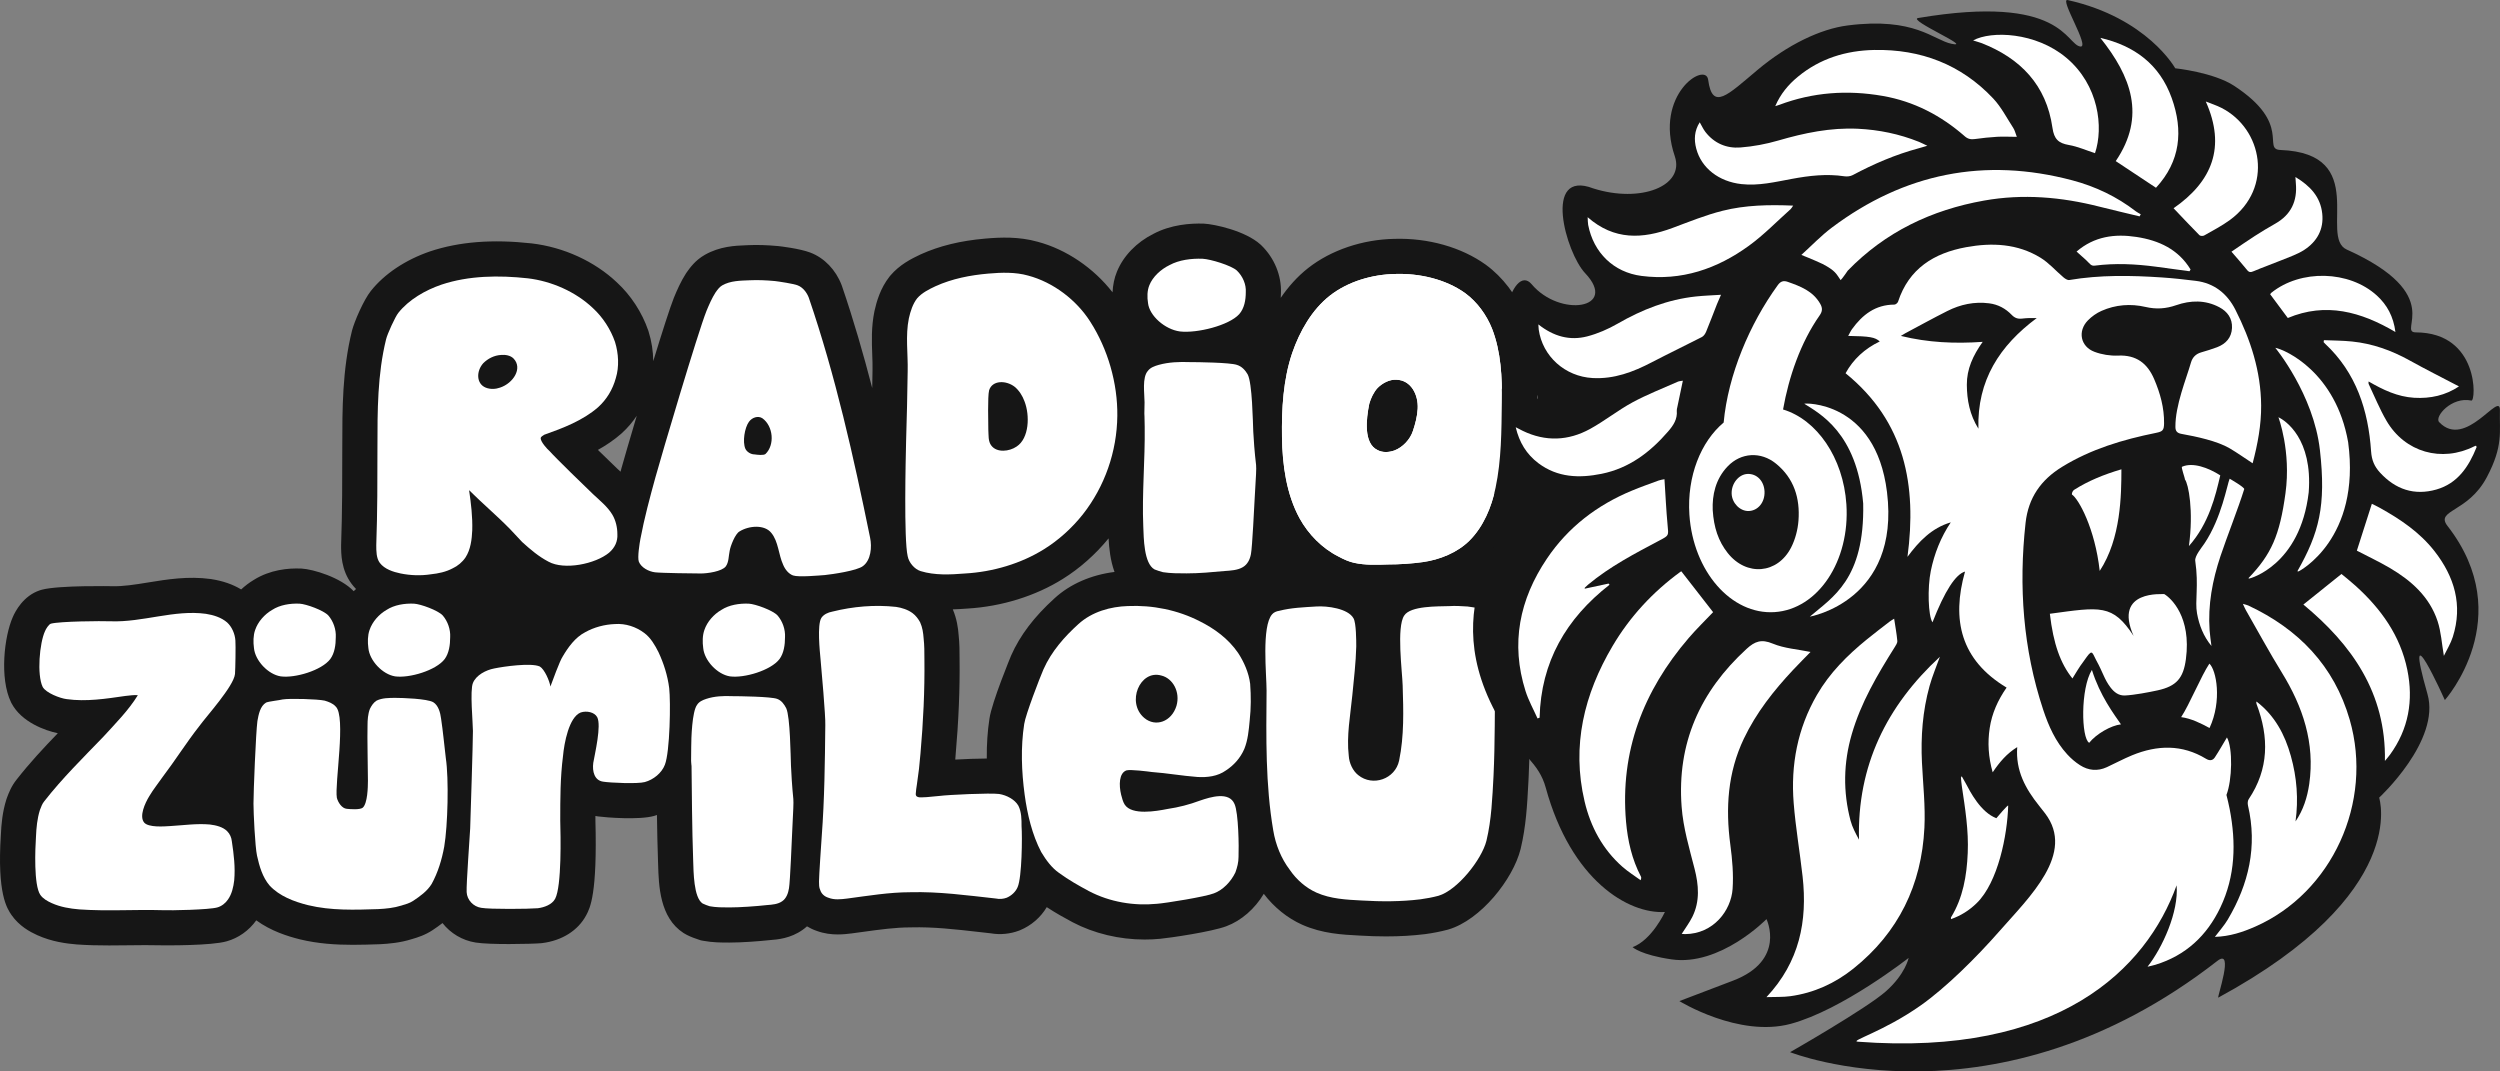 <?xml version="1.0" encoding="UTF-8"?> <svg xmlns="http://www.w3.org/2000/svg" width="140" height="60" viewBox="0 0 140 60" fill="none"><rect x="0" y="0" width="140" height="60" fill="#808080" stroke="none"/><g id="Radio Zuerileu 1" clip-path="url(#clip0_9001_1094)"><g id="g8"><g id="g10"><path id="path12" d="M34.818 24.261C35.142 23.967 35.421 23.64 35.658 23.285C35.247 24.67 34.91 25.828 34.801 26.224C34.784 26.288 34.767 26.351 34.75 26.414C34.686 26.356 34.621 26.297 34.547 26.227C34.393 26.084 33.944 25.649 33.482 25.195C33.936 24.943 34.376 24.647 34.788 24.288L34.818 24.261ZM62.08 30.15C62.11 30.706 62.18 31.391 62.413 32.029C61.103 32.194 59.927 32.705 59.059 33.5C57.917 34.534 57.122 35.579 56.623 36.71C56.612 36.735 55.542 39.315 55.409 40.247C55.301 40.947 55.252 41.693 55.26 42.477C54.709 42.48 54.054 42.505 53.495 42.536C53.5 42.479 53.504 42.423 53.508 42.367C53.683 40.377 53.757 38.585 53.736 36.913C53.736 36.492 53.736 36.057 53.684 35.568C53.654 35.172 53.585 34.662 53.357 34.125C53.636 34.115 53.911 34.1 54.18 34.079C56.095 33.966 57.99 33.376 59.513 32.422C60.463 31.832 61.347 31.047 62.08 30.15ZM85.38 17.672C84.923 16.529 84.156 15.521 83.205 14.825C81.843 13.845 79.974 13.317 78.085 13.376C76.3 13.41 74.544 14.003 73.265 15.004C72.636 15.496 72.133 16.078 71.721 16.679C71.726 16.592 71.732 16.505 71.733 16.415C71.773 15.439 71.365 14.442 70.632 13.735L70.586 13.692C69.744 12.929 68.018 12.553 67.412 12.523C66.665 12.498 65.576 12.576 64.601 13.091C63.652 13.562 62.906 14.333 62.548 15.215C62.401 15.567 62.324 15.958 62.302 16.37C61.24 15.003 59.707 13.963 58.103 13.537C57.068 13.246 56.041 13.285 55.175 13.361C53.789 13.481 52.614 13.767 51.556 14.245C51.006 14.503 50.377 14.829 49.864 15.427L49.811 15.492C49.297 16.146 49.087 16.896 48.974 17.403L48.967 17.436C48.787 18.314 48.818 19.144 48.846 19.876C48.857 20.183 48.868 20.472 48.861 20.747C48.856 21.07 48.849 21.402 48.844 21.73C48.347 19.816 47.795 17.903 47.153 16.027L47.128 15.958C46.801 15.107 46.164 14.446 45.38 14.145L45.38 14.145C44.777 13.915 43.663 13.789 43.613 13.784L43.574 13.78C42.933 13.722 42.399 13.706 41.904 13.729L41.786 13.734C41.164 13.758 40.313 13.79 39.467 14.273C38.938 14.575 38.644 14.988 38.468 15.234L38.413 15.314C38.118 15.774 37.912 16.252 37.735 16.681C37.522 17.214 37.07 18.631 36.582 20.223C36.577 19.674 36.491 19.113 36.321 18.567L36.303 18.512C35.955 17.498 35.334 16.544 34.554 15.822C33.306 14.638 31.567 13.839 29.766 13.629C27.57 13.389 25.718 13.534 24.091 14.075C22.709 14.547 21.527 15.337 20.768 16.293C20.37 16.789 19.839 18.011 19.71 18.525C19.168 20.716 19.168 22.908 19.168 25.028C19.168 26.807 19.168 28.646 19.104 30.46L19.102 30.531C19.102 31.014 19.102 31.913 19.694 32.701C19.771 32.804 19.853 32.896 19.938 32.984C19.894 33.024 19.85 33.064 19.807 33.106C19.071 32.334 17.548 31.879 16.892 31.84L16.86 31.839C16.156 31.809 15.129 31.897 14.206 32.479C13.953 32.63 13.719 32.81 13.505 33.008C13.035 32.724 12.485 32.533 11.838 32.431L11.799 32.425C10.538 32.252 9.346 32.447 8.294 32.618C7.568 32.737 6.881 32.846 6.282 32.827C6.255 32.826 3.317 32.77 2.355 33.021L2.229 33.058C1.309 33.365 0.861 34.221 0.717 34.555C0.239 35.628 -0.035 37.979 0.617 39.326L0.653 39.395C1.214 40.445 2.529 40.913 3.237 41.061C2.456 41.869 1.669 42.713 0.939 43.645C0.633 44.024 0.489 44.409 0.392 44.667L0.359 44.762C0.134 45.469 0.075 46.161 0.049 46.746C-0.168 50.047 0.391 50.868 0.644 51.24C1.079 51.862 1.673 52.18 2.081 52.366C2.9 52.738 3.725 52.842 4.298 52.889C4.911 52.933 5.517 52.945 6.112 52.945C6.478 52.945 6.84 52.94 7.198 52.936C7.834 52.928 8.435 52.921 9.029 52.937V52.937C9.348 52.941 11.826 52.961 12.689 52.715C13.347 52.535 13.947 52.108 14.351 51.539C15.18 52.141 16.102 52.43 16.795 52.603C17.809 52.848 18.798 52.91 19.765 52.91C20.263 52.91 20.756 52.893 21.242 52.877L21.275 52.876C21.764 52.851 22.41 52.797 23.042 52.597L23.087 52.584C23.37 52.5 23.798 52.372 24.23 52.085C24.414 51.962 24.599 51.832 24.78 51.691C25.226 52.259 25.88 52.663 26.636 52.782C27.033 52.846 27.784 52.867 28.509 52.867C29.299 52.867 30.058 52.842 30.297 52.82L30.363 52.813C31.475 52.674 32.372 52.107 32.827 51.255C33.046 50.843 33.454 50.076 33.343 45.925C33.343 45.848 33.343 45.771 33.343 45.695C33.398 45.706 33.453 45.715 33.509 45.723L33.509 45.722C33.944 45.779 35.779 45.929 36.628 45.693C36.683 45.678 36.735 45.657 36.789 45.639C36.801 46.51 36.819 47.388 36.85 48.267L36.855 48.417C36.89 49.597 36.942 51.38 38.272 52.245L38.464 52.355C38.725 52.486 38.956 52.563 39.124 52.618L39.249 52.66L39.379 52.684C39.912 52.784 40.407 52.784 40.844 52.784C41.535 52.784 42.506 52.712 43.133 52.644C43.54 52.613 44.277 52.551 44.953 52.067C45.037 52.008 45.116 51.943 45.191 51.875C45.362 51.979 45.545 52.065 45.74 52.131C46.156 52.284 46.56 52.329 46.916 52.329C47.224 52.329 47.496 52.295 47.708 52.269C47.914 52.242 48.12 52.213 48.326 52.185C49.261 52.056 50.144 51.934 50.974 51.934L51.028 51.933C52.257 51.9 53.511 52.042 54.837 52.193C55.053 52.217 55.268 52.242 55.485 52.266C56.008 52.356 56.563 52.304 57.063 52.116L57.128 52.09C57.757 51.828 58.282 51.368 58.618 50.8C59.127 51.134 59.619 51.406 60.065 51.645C61.273 52.279 62.68 52.614 64.103 52.614C64.392 52.614 64.683 52.6 64.972 52.572C65.515 52.521 67.835 52.184 68.673 51.87C69.513 51.557 70.275 50.891 70.772 50.053C71.344 50.807 72.098 51.418 72.926 51.786C74.05 52.285 75.164 52.342 76.141 52.392C76.655 52.423 77.146 52.439 77.618 52.439C78.39 52.439 79.11 52.397 79.799 52.312C80.233 52.255 80.669 52.169 81.061 52.065L81.105 52.053C82.909 51.527 84.729 49.247 85.155 47.543C85.459 46.281 85.524 45.054 85.586 43.868L85.603 43.544C85.669 42.183 85.675 40.808 85.682 39.478C85.685 38.947 85.687 38.415 85.694 37.86C85.694 37.566 85.703 37.269 85.712 36.971C85.728 36.41 85.745 35.829 85.714 35.226L85.708 35.123C85.681 34.627 85.632 33.704 84.935 32.943L84.791 32.802C84.342 32.403 83.796 32.237 83.15 32.123C83.34 31.977 83.524 31.824 83.69 31.658C84.92 30.428 85.451 28.832 85.677 27.724C86.026 26.072 86.048 24.434 86.069 22.851L86.072 22.55C86.096 21.073 86.032 19.341 85.38 17.672Z" fill="#161616"></path><path id="path14" d="M28.009 21.704C27.767 21.793 27.459 21.814 27.194 21.704C26.666 21.484 26.666 20.78 27.062 20.34C27.326 20.076 27.679 19.899 28.053 19.878C28.296 19.855 28.582 19.899 28.758 20.076C29.287 20.626 28.736 21.462 28.009 21.704ZM30.476 24.346C31.534 23.971 32.635 23.553 33.494 22.805C33.978 22.365 34.309 21.814 34.485 21.176C34.683 20.538 34.639 19.79 34.441 19.151C34.199 18.447 33.758 17.764 33.207 17.258C32.238 16.334 30.873 15.739 29.551 15.585C27.943 15.409 26.247 15.431 24.727 15.938C23.825 16.246 22.899 16.774 22.305 17.522C22.128 17.742 21.688 18.711 21.622 18.997C21.137 20.956 21.137 23.003 21.137 25.028C21.137 26.855 21.137 28.682 21.071 30.531C21.071 30.861 21.071 31.257 21.269 31.521C21.534 31.873 22.018 32.028 22.437 32.115C22.988 32.225 23.56 32.248 24.133 32.16C24.551 32.115 24.97 32.028 25.344 31.829C25.631 31.697 25.895 31.477 26.071 31.213C26.357 30.773 26.424 30.201 26.446 29.694C26.468 28.946 26.38 28.198 26.269 27.449C27.018 28.198 27.833 28.88 28.582 29.65C28.67 29.738 29.155 30.267 29.243 30.355C29.705 30.773 30.168 31.169 30.718 31.455C31.6 31.939 33.34 31.587 34.111 30.949C34.441 30.663 34.595 30.311 34.573 29.914C34.573 29.54 34.485 29.144 34.287 28.814C34.022 28.374 33.604 28.043 33.207 27.669C32.899 27.383 31.071 25.6 30.785 25.27C30.63 25.138 30.278 24.742 30.278 24.544C30.278 24.456 30.41 24.39 30.476 24.346Z" fill="white"></path><path id="path16" d="M41.942 23.619C42.118 23.377 42.449 23.267 42.691 23.421C43.308 23.861 43.396 24.918 42.867 25.424C42.757 25.512 42.405 25.468 42.251 25.446C42.052 25.446 41.832 25.314 41.744 25.138C41.568 24.742 41.7 23.949 41.942 23.619ZM36.678 32.049C37.03 32.093 38.903 32.115 39.255 32.115C39.607 32.115 40.422 32.005 40.643 31.719C40.819 31.477 40.797 31.147 40.863 30.839C40.907 30.574 41.171 29.892 41.414 29.76C41.942 29.43 42.823 29.364 43.198 29.848C43.594 30.332 43.594 31.059 43.858 31.631C43.968 31.895 44.167 32.137 44.409 32.225C44.717 32.335 45.885 32.225 46.193 32.203C46.612 32.159 47.999 31.961 48.33 31.697C48.77 31.367 48.836 30.64 48.726 30.112C47.801 25.578 46.788 21.044 45.29 16.664C45.18 16.378 44.96 16.091 44.673 15.981C44.475 15.893 43.594 15.761 43.396 15.739C42.911 15.695 42.449 15.673 41.986 15.695C41.458 15.717 40.907 15.717 40.444 15.981C40.29 16.069 40.18 16.224 40.07 16.378C39.872 16.686 39.718 17.038 39.563 17.412C39.079 18.622 37.052 25.468 36.7 26.745C36.392 27.867 36.083 29.012 35.863 30.178C35.819 30.42 35.687 31.213 35.775 31.455C35.907 31.785 36.326 32.005 36.678 32.049Z" fill="white"></path><path id="path18" d="M56.931 25.006C56.513 25.292 55.83 25.358 55.522 24.962C55.324 24.72 55.368 24.368 55.346 24.059C55.346 23.707 55.301 22.211 55.39 21.858C55.566 21.286 56.337 21.286 56.821 21.66C57.064 21.858 57.262 22.167 57.372 22.475C57.68 23.267 57.636 24.544 56.931 25.006ZM60.632 28.814C61.865 27.251 62.548 25.292 62.57 23.289C62.592 21.462 62.041 19.547 61.05 18.007C60.279 16.796 58.98 15.805 57.57 15.431C56.865 15.233 56.094 15.255 55.346 15.321C54.332 15.409 53.319 15.607 52.394 16.026C52.02 16.202 51.623 16.4 51.359 16.708C51.117 17.016 50.984 17.434 50.896 17.83C50.698 18.799 50.852 19.811 50.83 20.78C50.808 22.101 50.786 23.399 50.742 24.698C50.72 25.666 50.61 30.201 50.83 31.147C50.896 31.499 51.205 31.873 51.557 31.983C52.35 32.225 53.209 32.182 54.046 32.115C55.588 32.028 57.174 31.565 58.473 30.751C59.288 30.245 60.037 29.562 60.632 28.814Z" fill="white"></path><path id="path20" d="M76.68 22.607C76.769 22.298 76.923 21.968 77.143 21.726C77.43 21.44 77.826 21.242 78.2 21.264C79.016 21.286 79.434 22.1 79.39 22.893C79.368 23.311 79.258 23.729 79.126 24.125C78.971 24.609 78.553 25.05 78.09 25.226C77.782 25.336 77.43 25.358 77.143 25.204C76.35 24.829 76.504 23.465 76.68 22.607ZM72.782 29.034C73.267 29.914 74.038 30.706 74.963 31.169C75.249 31.323 75.535 31.455 75.844 31.521C76.461 31.653 77.078 31.631 77.716 31.609C78.376 31.609 79.037 31.565 79.676 31.477C80.623 31.345 81.615 30.948 82.297 30.266C83.068 29.496 83.531 28.395 83.751 27.317C84.082 25.754 84.082 24.125 84.103 22.518C84.125 21.132 84.059 19.701 83.553 18.402C83.245 17.632 82.716 16.906 82.055 16.421C80.954 15.629 79.478 15.299 78.134 15.343C76.857 15.365 75.491 15.761 74.478 16.553C73.465 17.346 72.782 18.556 72.364 19.767C71.857 21.264 71.769 22.893 71.791 24.477C71.813 26.018 72.033 27.669 72.782 29.034Z" fill="white"></path><path id="path22" d="M64.024 29.49C64.05 30.106 64.05 31.559 64.656 31.889C64.814 31.955 64.972 31.999 65.129 32.043C65.551 32.109 65.998 32.109 66.446 32.109C67.156 32.109 67.867 32.043 68.578 31.977C68.919 31.955 69.315 31.933 69.604 31.757C69.867 31.603 69.999 31.317 70.052 31.031C70.131 30.635 70.236 28.323 70.262 27.905C70.42 25.176 70.341 26.903 70.183 24.174C70.157 23.623 70.131 21.444 69.867 20.96C69.736 20.74 69.552 20.52 69.262 20.432C68.867 20.3 67.051 20.278 66.63 20.278C66.051 20.256 65.445 20.278 64.893 20.432C64.656 20.498 64.419 20.586 64.287 20.762C63.945 21.136 64.095 22.047 64.095 22.532C64.09 22.864 64.086 23.055 64.084 23.16C64.088 23.175 64.094 23.331 64.103 23.899C64.129 25.77 63.945 27.619 64.024 29.49Z" fill="white"></path><path id="path24" d="M12.72 34.858C12.389 34.572 11.949 34.44 11.53 34.374C9.768 34.132 7.984 34.858 6.2 34.792C5.672 34.77 3.359 34.792 2.852 34.925C2.72 34.968 2.566 35.233 2.522 35.343C2.214 36.003 2.059 37.786 2.39 38.468C2.566 38.798 3.359 39.106 3.733 39.151C4.835 39.305 5.936 39.129 7.015 38.974C7.257 38.952 7.5 38.908 7.72 38.931C7.191 39.789 6.465 40.515 5.782 41.264C4.658 42.43 3.491 43.575 2.478 44.873C2.368 45.005 2.302 45.181 2.236 45.358C2.082 45.842 2.037 46.348 2.015 46.854C1.971 47.515 1.883 49.562 2.258 50.112C2.412 50.332 2.654 50.464 2.896 50.574C3.381 50.794 3.91 50.882 4.438 50.926C5.98 51.036 7.544 50.926 9.086 50.97C9.57 50.992 11.707 50.948 12.169 50.816C12.412 50.75 12.632 50.574 12.764 50.376C12.984 50.068 13.072 49.672 13.116 49.298C13.182 48.571 13.094 47.845 12.984 47.118C12.962 46.898 12.874 46.7 12.72 46.546C12.478 46.304 12.103 46.216 11.751 46.172C11.024 46.106 10.275 46.216 9.526 46.26C9.174 46.282 8.315 46.348 8.072 46.062C7.786 45.71 8.117 44.983 8.359 44.587C8.579 44.213 8.865 43.861 9.108 43.509C9.812 42.584 10.429 41.594 11.156 40.669C11.553 40.119 13.094 38.424 13.16 37.742C13.182 37.478 13.204 36.135 13.182 35.871C13.16 35.497 12.984 35.1 12.72 34.858Z" fill="white"></path><path id="path26" d="M24.701 40.248C24.657 39.896 24.547 39.499 24.261 39.323C23.908 39.125 22.542 39.081 22.146 39.081C21.794 39.081 21.397 39.081 21.089 39.235C20.913 39.345 20.802 39.522 20.714 39.698C20.604 39.984 20.582 40.314 20.582 40.622C20.56 41.238 20.604 43.092 20.604 43.73C20.604 44.083 20.582 44.985 20.318 45.227C20.164 45.359 19.613 45.315 19.415 45.293C19.151 45.271 18.93 44.941 18.864 44.677C18.732 43.906 19.393 40.116 18.798 39.565C18.644 39.389 18.402 39.301 18.181 39.235C17.785 39.147 16.221 39.103 15.825 39.169C15.67 39.213 15.032 39.279 14.899 39.345C14.569 39.544 14.481 40.006 14.415 40.38C14.327 41.04 14.195 44.342 14.195 45.002C14.195 45.508 14.283 47.411 14.393 47.917C14.525 48.511 14.701 49.127 15.098 49.59C15.649 50.184 16.463 50.492 17.256 50.69C18.534 50.998 19.855 50.954 21.177 50.91C21.617 50.888 22.058 50.844 22.476 50.712C22.697 50.646 22.939 50.58 23.137 50.448C23.534 50.184 23.93 49.898 24.172 49.502C24.525 48.863 24.745 48.137 24.877 47.411C25.076 46.244 25.142 43.615 24.965 42.449C24.877 41.722 24.811 40.974 24.701 40.248Z" fill="white"></path><path id="path28" d="M36.88 36.531C36.682 36.135 36.44 35.717 36.088 35.453C35.625 35.101 35.03 34.903 34.436 34.947C33.863 34.968 33.268 35.123 32.762 35.409C32.211 35.695 31.815 36.245 31.506 36.773C31.352 36.994 30.912 38.204 30.823 38.446C30.779 38.138 30.493 37.478 30.229 37.324C29.744 37.104 28.202 37.324 27.674 37.434C27.211 37.522 26.661 37.808 26.484 38.248C26.308 38.666 26.484 40.471 26.484 40.934C26.484 41.616 26.352 45.688 26.33 46.392C26.308 46.854 26.11 49.496 26.132 49.958C26.154 50.398 26.506 50.772 26.947 50.838C27.431 50.926 29.634 50.904 30.119 50.861C30.471 50.816 30.912 50.662 31.088 50.332C31.462 49.628 31.396 46.766 31.374 45.952C31.374 44.741 31.374 43.531 31.528 42.342C31.594 41.616 31.859 40.163 32.519 39.899C32.85 39.789 33.29 39.877 33.444 40.163C33.687 40.625 33.312 42.21 33.224 42.716C33.158 43.201 33.29 43.707 33.775 43.773C34.171 43.839 35.713 43.905 36.11 43.795C36.594 43.663 37.057 43.289 37.233 42.827C37.519 42.1 37.563 39.305 37.475 38.534C37.387 37.83 37.167 37.148 36.88 36.531Z" fill="white"></path><path id="path30" d="M44.031 39.667C43.92 39.447 43.766 39.227 43.524 39.139C43.194 39.007 41.351 38.985 40.998 38.985C40.514 38.963 40.007 38.985 39.545 39.139C39.347 39.205 39.148 39.293 39.038 39.469C38.752 39.843 38.708 41.362 38.708 41.846C38.686 43.585 38.723 42.606 38.723 42.606C38.745 44.477 38.752 46.326 38.818 48.197C38.84 48.813 38.84 50.266 39.347 50.596C39.479 50.662 39.611 50.706 39.743 50.75C40.096 50.816 40.47 50.816 40.844 50.816C41.439 50.816 42.356 50.75 42.951 50.684C43.237 50.662 43.568 50.64 43.81 50.464C44.031 50.31 44.141 50.024 44.184 49.738C44.251 49.342 44.339 47.031 44.361 46.612C44.493 43.883 44.427 45.61 44.295 42.881C44.273 42.331 44.251 40.151 44.031 39.667Z" fill="white"></path><path id="path32" d="M57.031 45.123C56.833 44.771 56.371 44.529 55.952 44.463C55.445 44.397 53.111 44.507 52.604 44.573C52.516 44.573 51.987 44.639 51.899 44.639C51.635 44.639 51.282 44.727 51.282 44.463C51.282 44.397 51.327 44.001 51.349 43.913C51.437 43.34 51.503 42.768 51.547 42.196C51.701 40.435 51.789 38.674 51.767 36.913C51.767 36.517 51.767 36.143 51.723 35.747C51.701 35.438 51.657 35.13 51.525 34.844C51.415 34.646 51.282 34.47 51.106 34.338C50.842 34.14 50.49 34.03 50.181 33.986C48.992 33.854 47.758 33.964 46.613 34.25C46.371 34.294 46.129 34.404 45.996 34.602C45.754 34.998 45.908 36.451 45.952 36.935C45.996 37.419 46.239 40.127 46.217 40.611C46.195 42.68 46.173 44.749 46.018 46.818C45.996 47.148 45.864 49.041 45.864 49.371C45.864 49.525 45.864 49.702 45.93 49.834C45.996 50.054 46.173 50.208 46.393 50.274C46.723 50.406 47.098 50.362 47.45 50.318C48.617 50.164 49.807 49.965 50.974 49.965C52.582 49.922 54.168 50.142 55.776 50.318C55.974 50.362 56.194 50.34 56.371 50.274C56.635 50.164 56.877 49.944 56.987 49.679C57.229 49.129 57.252 46.862 57.207 46.268C57.207 45.894 57.207 45.475 57.031 45.123Z" fill="white"></path><path id="path34" d="M83.747 35.328C83.725 34.954 83.725 34.536 83.483 34.272C83.285 34.096 82.448 34.008 82.183 33.964C81.831 33.942 81.5 33.92 81.17 33.942C80.509 33.964 78.99 33.92 78.637 34.47C78.196 35.108 78.527 37.618 78.549 38.388C78.593 39.797 78.637 41.205 78.351 42.592C78.13 43.627 76.875 44.067 76.06 43.406C75.751 43.164 75.554 42.724 75.531 42.328C75.399 41.205 75.62 40.061 75.73 38.938C75.817 38.036 75.928 37.111 75.95 36.209C75.95 35.901 75.95 34.888 75.796 34.624C75.488 34.074 74.32 33.92 73.703 33.964C73.02 34.008 72.316 34.03 71.633 34.206C71.479 34.228 71.325 34.294 71.236 34.404C70.642 35.086 70.928 37.772 70.928 38.674C70.906 41.293 70.862 43.935 71.303 46.51C71.435 47.302 71.743 48.073 72.228 48.711C72.602 49.261 73.131 49.724 73.726 49.988C74.518 50.34 75.399 50.384 76.258 50.428C77.36 50.494 78.461 50.494 79.54 50.362C79.87 50.318 80.223 50.252 80.553 50.164C81.611 49.856 82.976 48.139 83.241 47.082C83.527 45.894 83.571 44.661 83.637 43.45C83.725 41.602 83.703 39.73 83.725 37.86C83.725 37.023 83.791 36.165 83.747 35.328Z" fill="white"></path><path id="path36" d="M65.882 39.528C65.607 40.423 64.707 40.732 64.082 40.207C63.057 39.342 63.832 37.49 65.032 37.829C65.682 37.984 66.107 38.756 65.882 39.528ZM69.333 36.563C68.783 35.761 68.008 35.205 67.208 34.803C65.957 34.155 64.532 33.877 63.157 33.939C62.206 33.969 61.156 34.247 60.381 34.958C59.631 35.637 58.881 36.471 58.431 37.49C58.23 37.953 57.43 40.022 57.355 40.547C57.155 41.843 57.205 43.202 57.38 44.499C57.53 45.611 57.805 46.753 58.306 47.711C58.581 48.174 58.906 48.606 59.306 48.884C59.856 49.285 60.406 49.594 60.981 49.903C62.157 50.52 63.507 50.737 64.782 50.613C65.257 50.582 67.533 50.212 67.983 50.026C68.483 49.841 68.933 49.378 69.183 48.853C69.283 48.575 69.358 48.297 69.358 47.988C69.383 47.433 69.358 45.518 69.133 45.024C68.833 44.314 67.808 44.623 67.183 44.839C66.607 45.055 66.008 45.209 65.382 45.302C64.757 45.426 63.382 45.672 62.982 45.055C62.882 44.901 62.832 44.684 62.782 44.499C62.657 43.974 62.657 43.295 63.082 43.141C63.307 43.079 64.282 43.202 64.507 43.233C65.357 43.295 66.208 43.449 67.058 43.511C67.608 43.542 68.183 43.48 68.658 43.141C69.083 42.862 69.458 42.461 69.683 41.936C69.883 41.442 69.933 40.886 69.984 40.331C70.059 39.651 70.059 38.972 70.009 38.292C69.933 37.675 69.658 37.057 69.333 36.563Z" fill="white"></path><path id="path38" d="M39.446 35.279C39.335 35.588 39.335 35.962 39.38 36.292C39.446 36.996 40.172 37.767 40.877 37.877C41.67 37.987 43.168 37.546 43.652 36.908C43.895 36.578 43.961 36.116 43.961 35.675C43.983 35.257 43.829 34.795 43.542 34.465C43.278 34.179 42.309 33.827 41.934 33.805C41.406 33.783 40.833 33.871 40.393 34.157C39.974 34.399 39.6 34.817 39.446 35.279Z" fill="white"></path><path id="path40" d="M15.72 37.877C16.513 37.987 18.011 37.546 18.495 36.908C18.738 36.578 18.804 36.116 18.804 35.675C18.826 35.257 18.672 34.795 18.385 34.465C18.121 34.179 17.152 33.827 16.777 33.805C16.249 33.783 15.676 33.871 15.236 34.157C14.817 34.399 14.443 34.817 14.288 35.279C14.178 35.588 14.178 35.962 14.222 36.292C14.288 36.996 15.015 37.767 15.72 37.877Z" fill="white"></path><path id="path42" d="M23.184 33.805C22.655 33.783 22.083 33.871 21.642 34.157C21.224 34.399 20.849 34.817 20.695 35.279C20.585 35.588 20.585 35.962 20.629 36.292C20.695 36.996 21.422 37.767 22.127 37.877C22.92 37.987 24.418 37.546 24.902 36.908C25.144 36.578 25.21 36.116 25.21 35.675C25.233 35.257 25.078 34.795 24.792 34.465C24.528 34.179 23.559 33.827 23.184 33.805Z" fill="white"></path><path id="path44" d="M66.08 18.562C67.027 18.672 68.817 18.232 69.396 17.593C69.685 17.263 69.764 16.801 69.764 16.36C69.791 15.942 69.606 15.48 69.264 15.15C68.948 14.864 67.79 14.512 67.343 14.49C66.711 14.468 66.027 14.556 65.5 14.842C65 15.084 64.553 15.502 64.368 15.964C64.237 16.273 64.237 16.647 64.29 16.977C64.368 17.681 65.237 18.452 66.08 18.562Z" fill="white"></path><path id="path46" d="M121.813 3.824C121.813 3.824 120.247 0.996 115.788 0.003C115.31 -0.103 117.054 2.664 116.507 2.606C115.69 2.518 115.529 -0.359 107.414 1.009C106.803 1.112 110.559 2.716 109.286 2.453C108.273 2.243 107.23 0.945 103.47 1.425C101.944 1.619 100.103 2.505 98.422 3.915C96.742 5.325 95.891 6.223 95.657 4.467C95.519 3.425 92.611 5.29 93.788 8.748C94.358 10.423 91.871 11.39 89.226 10.552C86.371 9.452 87.689 14.158 88.768 15.298C90.653 17.291 87.357 17.799 85.773 15.918C84.686 14.627 83.323 19.299 85.121 20.971C86.659 22.401 86.6 23.16 83.449 21.441C82.007 20.654 82.037 25.736 84.055 28.129C85.308 29.616 79.924 33.607 84.12 40.542C85.189 42.31 86.172 42.689 86.561 44.108C87.979 49.292 91.183 51.191 93.235 51.071C93.235 51.071 92.511 52.639 91.424 53.041C91.424 53.041 91.883 53.473 93.597 53.724C96.333 54.127 98.923 51.471 98.923 51.471C98.923 51.471 100.043 53.777 97.044 54.919C94.046 56.061 94.046 56.061 94.046 56.061C94.046 56.061 97.372 58.117 100.276 57.336C103.181 56.554 106.884 53.642 106.884 53.642C106.884 53.642 106.705 54.546 105.612 55.513C104.519 56.481 100.245 58.922 100.245 58.922C100.245 58.922 111.737 63.492 124.17 53.812C125.147 53.051 124.127 55.919 124.226 55.866C135.009 50.014 133.232 44.669 133.232 44.669C133.232 44.669 136.684 41.479 135.94 38.872C134.499 33.821 136.912 39.204 136.912 39.204C136.912 39.204 141.044 34.579 137.064 29.458C136.351 28.541 138.198 28.731 139.261 26.725C140.197 24.96 139.964 24.178 139.995 22.98C140.024 21.832 138.074 25.208 136.592 23.638C136.311 23.339 137.293 22.193 138.399 22.432C138.657 22.488 138.852 18.625 135.283 18.613C134.231 18.61 137.052 16.511 131.414 13.973C129.854 13.271 132.734 8.591 127.705 8.399C126.661 8.359 128.378 6.948 125.117 4.809C123.955 4.046 121.813 3.824 121.813 3.824Z" fill="#161616"></path><path id="path48" d="M107.767 46.355C107.827 45.146 107.69 43.928 107.63 42.714C107.559 41.26 107.666 39.822 108.055 38.417C108.209 37.861 108.439 37.325 108.634 36.779C105.652 39.535 103.997 42.875 104.104 47.021C103.916 46.672 103.728 46.324 103.629 45.951C103.203 44.334 103.233 42.717 103.7 41.111C104.212 39.349 105.131 37.788 106.098 36.251C106.168 36.14 106.261 36.005 106.25 35.89C106.213 35.48 106.136 35.073 106.072 34.647C105.997 34.695 105.898 34.749 105.809 34.817C105.386 35.144 104.96 35.467 104.546 35.805C103.45 36.697 102.46 37.683 101.745 38.92C100.661 40.798 100.276 42.835 100.446 44.971C100.555 46.347 100.792 47.714 100.946 49.088C101.223 51.578 100.775 53.863 98.923 55.839C99.42 55.822 99.847 55.844 100.264 55.786C101.582 55.604 102.759 55.067 103.793 54.24C106.318 52.221 107.61 49.552 107.767 46.355Z" fill="white"></path><path id="path50" d="M125.906 33.909C125.827 33.873 125.739 33.857 125.602 33.816C125.675 33.973 125.716 34.079 125.773 34.177C126.439 35.341 127.079 36.52 127.781 37.661C128.964 39.583 129.645 41.615 129.318 43.9C129.209 44.65 128.985 45.362 128.549 46C128.72 44.757 128.625 43.54 128.288 42.336C127.95 41.123 127.38 40.065 126.362 39.284C126.345 39.348 126.355 39.397 126.373 39.443C127.07 41.285 127.061 43.066 125.926 44.756C125.867 44.844 125.862 44.998 125.887 45.108C126.422 47.4 125.93 49.512 124.754 51.497C124.56 51.825 124.299 52.112 124.033 52.465C124.871 52.44 125.594 52.198 126.296 51.889C130.591 49.996 132.92 44.928 131.584 40.304C130.712 37.285 128.715 35.227 125.906 33.909Z" fill="white"></path><path id="path52" d="M91.058 46.014C90.716 42.071 92.028 38.685 94.569 35.726C95.01 35.212 95.5 34.739 95.934 34.281C95.34 33.518 94.753 32.763 94.153 31.993C94.162 31.988 94.125 32.005 94.093 32.029C92.551 33.157 91.276 34.533 90.305 36.176C88.707 38.88 88.003 41.764 88.737 44.879C89.071 46.299 89.747 47.565 90.864 48.547C91.177 48.822 91.536 49.045 91.875 49.292C91.918 49.182 91.914 49.129 91.891 49.086C91.388 48.123 91.152 47.084 91.058 46.014Z" fill="white"></path><path id="path54" d="M100.408 37.52C100.741 37.164 101.087 36.82 101.389 36.509C100.667 36.36 99.923 36.313 99.272 36.042C98.644 35.781 98.278 35.907 97.808 36.338C95.206 38.723 93.904 41.619 94.171 45.177C94.26 46.367 94.601 47.499 94.894 48.644C95.128 49.557 95.206 50.468 94.771 51.344C94.608 51.673 94.383 51.971 94.176 52.298C94.245 52.303 94.306 52.311 94.366 52.31C95.957 52.299 96.94 50.986 97.025 49.784C97.082 48.968 97.008 48.132 96.9 47.317C96.625 45.258 96.748 43.268 97.658 41.361C98.348 39.915 99.322 38.679 100.408 37.52Z" fill="white"></path><path id="path56" d="M90.134 32.746C90.116 32.724 90.099 32.702 90.081 32.68C89.636 32.776 89.19 32.871 88.744 32.967C88.746 32.947 88.74 32.919 88.751 32.908C88.809 32.85 88.87 32.793 88.933 32.74C90.158 31.718 91.566 30.99 92.963 30.249C93.464 29.984 93.441 29.994 93.386 29.417C93.306 28.568 93.268 27.715 93.21 26.834C93.107 26.857 92.994 26.869 92.89 26.907C92.389 27.091 91.885 27.269 91.392 27.474C89.435 28.284 87.811 29.525 86.625 31.287C85.09 33.567 84.586 36.036 85.43 38.701C85.598 39.23 85.875 39.724 86.102 40.234C86.141 40.219 86.179 40.205 86.218 40.191C86.292 37.069 87.701 34.641 90.134 32.746Z" fill="white"></path><path id="path58" d="M103.472 15.158C105.577 12.989 108.164 11.755 111.114 11.231C113.291 10.845 115.437 11.03 117.565 11.572C118.313 11.762 119.067 11.935 119.817 12.117C119.839 12.077 119.86 12.038 119.882 11.998C119.791 11.945 119.695 11.901 119.612 11.838C118.544 11.011 117.341 10.44 116.046 10.097C111.133 8.797 106.637 9.701 102.58 12.748C101.975 13.203 101.448 13.759 100.876 14.276C100.876 14.276 101.57 14.548 102.07 14.785C102.798 15.168 102.828 15.336 103.076 15.688C103.202 15.563 103.472 15.158 103.472 15.158Z" fill="white"></path><path id="path60" d="M105.425 5.371C107.174 5.674 108.695 6.465 110.023 7.629C110.199 7.785 110.37 7.818 110.591 7.787C111.006 7.729 111.424 7.684 111.841 7.66C112.184 7.641 112.528 7.661 112.942 7.663C112.861 7.455 112.829 7.296 112.746 7.17C112.382 6.61 112.071 5.996 111.62 5.516C109.823 3.607 107.561 2.749 104.96 2.798C103.381 2.829 101.92 3.273 100.68 4.299C100.148 4.738 99.71 5.257 99.414 5.945C99.523 5.91 99.582 5.895 99.638 5.873C101.52 5.163 103.456 5.028 105.425 5.371Z" fill="white"></path><path id="path62" d="M138.658 24.958C138.623 24.971 138.593 24.977 138.566 24.991C136.737 25.915 134.672 25.331 133.64 23.558C133.257 22.899 132.97 22.186 132.642 21.496C132.628 21.468 132.641 21.427 132.642 21.362C133.454 21.834 134.263 22.218 135.188 22.275C136.108 22.331 136.954 22.138 137.702 21.639C136.751 21.141 135.826 20.677 134.923 20.176C133.919 19.619 132.861 19.243 131.721 19.125C131.196 19.07 130.666 19.072 130.139 19.049C130.134 19.086 130.128 19.123 130.123 19.161C130.151 19.191 130.177 19.222 130.207 19.25C131.952 20.88 132.626 22.981 132.781 25.277C132.815 25.773 132.969 26.126 133.281 26.466C134.147 27.409 135.203 27.765 136.436 27.413C137.632 27.071 138.25 26.132 138.687 25.046C138.695 25.025 138.669 24.99 138.658 24.958Z" fill="white"></path><path id="path64" d="M120.827 38.66C121.885 38.428 122.27 37.976 122.411 36.909C122.722 34.547 121.578 33.492 121.198 33.269C121.173 33.293 118.321 32.992 119.481 35.611C118.307 33.816 117.621 33.988 114.792 34.371C114.989 36.067 115.39 37.163 116.056 37.994C116.243 37.705 116.392 37.414 116.702 37.006C117.169 36.335 117.127 36.461 117.39 36.978C117.77 37.66 117.838 38.035 118.186 38.493C118.394 38.767 118.648 38.964 119.002 38.947C119.522 38.922 120.323 38.77 120.827 38.66Z" fill="white"></path><path id="path66" d="M97.517 10.309C98.485 10.417 99.413 10.189 100.348 10.017C101.32 9.837 102.295 9.722 103.284 9.872C103.435 9.895 103.621 9.876 103.753 9.805C104.931 9.177 106.15 8.653 107.441 8.306C107.578 8.27 107.713 8.227 107.93 8.163C107.722 8.065 107.594 7.997 107.461 7.943C106.362 7.502 105.219 7.266 104.036 7.21C102.508 7.139 101.041 7.445 99.582 7.87C98.895 8.07 98.175 8.204 97.462 8.259C96.686 8.318 95.998 8.028 95.503 7.39C95.381 7.233 95.299 7.045 95.185 6.848C94.878 7.331 94.859 7.823 94.99 8.323C95.277 9.416 96.262 10.17 97.517 10.309Z" fill="white"></path><path id="path68" d="M91.927 15.452C94.162 15.741 96.16 15.056 97.943 13.759C98.778 13.153 99.504 12.399 100.278 11.709C100.324 11.667 100.353 11.605 100.416 11.515C99.053 11.457 97.739 11.484 96.467 11.803C95.507 12.044 94.58 12.424 93.649 12.769C91.987 13.384 90.397 13.469 88.908 12.163C88.92 12.354 88.916 12.478 88.938 12.597C89.238 14.146 90.357 15.25 91.927 15.452Z" fill="white"></path><path id="path70" d="M89.183 21.17C90.391 21.238 91.462 20.83 92.506 20.285C93.433 19.802 94.377 19.351 95.306 18.873C95.409 18.82 95.495 18.691 95.542 18.578C95.754 18.067 95.947 17.548 96.15 17.033C96.21 16.881 96.279 16.732 96.376 16.508C95.866 16.541 95.418 16.555 94.975 16.602C93.395 16.771 91.957 17.335 90.587 18.125C90.058 18.43 89.476 18.683 88.887 18.837C87.91 19.091 87.002 18.843 86.148 18.166C86.158 18.313 86.158 18.385 86.168 18.455C86.381 19.957 87.644 21.084 89.183 21.17Z" fill="white"></path><path id="path72" d="M131.911 32.805C131.634 32.554 131.339 32.324 131.122 32.143C130.383 32.736 129.697 33.286 128.989 33.855C131.694 36.096 133.625 38.797 133.555 42.612C133.676 42.464 133.764 42.366 133.841 42.26C134.884 40.824 135.159 39.224 134.81 37.512C134.419 35.595 133.335 34.091 131.911 32.805Z" fill="white"></path><path id="path74" d="M86.148 25.938C87.222 26.746 88.437 26.787 89.69 26.533C91.23 26.22 92.405 25.33 93.411 24.166C93.709 23.822 93.942 23.475 93.9 22.999C93.895 22.938 93.914 22.874 93.927 22.813C94.029 22.325 94.132 21.837 94.24 21.319C94.128 21.34 94.032 21.341 93.952 21.377C93.102 21.756 92.23 22.093 91.415 22.535C90.598 22.979 89.862 23.571 89.047 24.019C87.825 24.69 86.55 24.743 85.274 24.127C85.156 24.07 85.041 24.007 84.88 23.925C85.08 24.779 85.489 25.441 86.148 25.938Z" fill="white"></path><path id="path76" d="M118.481 9.022C119.242 9.526 119.98 10.015 120.735 10.515C122.108 9.029 122.27 7.316 121.616 5.49C120.943 3.609 119.53 2.56 117.619 2.121C119.337 4.27 120.196 6.501 118.481 9.022Z" fill="white"></path><path id="path78" d="M110.951 2.408C113.151 3.26 114.599 4.774 114.937 7.154C115.029 7.8 115.277 8.019 115.863 8.121C116.36 8.208 116.836 8.421 117.32 8.578C117.807 7.134 117.537 4.763 115.71 3.232C114.002 1.799 111.513 1.709 110.494 2.264C110.581 2.291 110.647 2.311 110.713 2.332C110.792 2.357 110.874 2.378 110.951 2.408Z" fill="white"></path><path id="path80" d="M121.72 11.662C122.224 12.192 122.689 12.687 123.166 13.169C123.214 13.218 123.363 13.227 123.429 13.189C123.92 12.909 124.427 12.649 124.88 12.316C127.327 10.519 126.705 7.214 124.401 6.041C124.121 5.898 123.817 5.802 123.524 5.684C124.665 8.24 123.88 10.162 121.72 11.662Z" fill="white"></path><path id="path82" d="M133.251 28.428C133.101 28.344 132.944 28.272 132.824 28.212C132.535 29.113 132.257 29.983 131.984 30.837C132.595 31.156 133.231 31.453 133.832 31.807C135.033 32.514 136.051 33.418 136.503 34.78C136.703 35.383 136.738 36.041 136.857 36.728C137.026 36.375 137.24 36.036 137.357 35.667C137.924 33.881 137.449 32.298 136.336 30.87C135.509 29.809 134.413 29.072 133.251 28.428Z" fill="white"></path><path id="path84" d="M128.725 31.996C128.764 31.982 132.221 30.172 131.496 24.762C130.809 20.853 127.994 19.588 127.416 19.477C127.416 19.477 129.559 22.069 129.915 25.201C130.27 28.333 129.866 29.857 128.651 31.991C128.686 31.994 128.708 32.003 128.725 31.996Z" fill="white"></path><path id="path86" d="M124.962 14.094C125.28 14.464 125.567 14.784 125.835 15.119C125.954 15.267 126.045 15.254 126.206 15.186C126.726 14.965 127.261 14.779 127.784 14.564C128.208 14.389 128.656 14.242 129.036 13.995C129.753 13.528 130.138 12.844 130.046 11.967C129.948 11.025 129.371 10.41 128.544 9.913C128.554 10.07 128.558 10.17 128.568 10.27C128.657 11.265 128.297 12.027 127.413 12.526C127.03 12.742 126.652 12.969 126.282 13.207C125.838 13.492 125.405 13.795 124.962 14.094Z" fill="white"></path><path id="path88" d="M127.198 16.393C127.175 16.412 127.159 16.44 127.129 16.478C127.467 16.933 127.789 17.367 128.117 17.808C130.251 16.913 132.21 17.454 134.144 18.593C134.033 17.719 133.673 17.07 133.103 16.549C131.555 15.138 128.837 15.075 127.198 16.393Z" fill="white"></path><path id="path90" d="M109.254 51.377C109.243 51.395 109.256 51.428 109.259 51.471C109.819 51.274 110.29 50.972 110.698 50.572C111.895 49.399 112.411 46.767 112.459 45.119C112.461 45.022 111.796 45.82 111.796 45.82C110.913 45.484 110.332 44.34 110.089 43.881C110.017 43.748 109.94 43.617 109.856 43.468C109.83 43.519 109.812 43.537 109.813 43.553C109.827 43.709 109.839 43.866 109.862 44.021C110.047 45.264 110.249 46.505 110.193 47.77C110.138 49.041 109.933 50.269 109.254 51.377Z" fill="white"></path><path id="path92" d="M125.676 27.392C125.707 27.292 124.86 26.808 124.86 26.808C124.717 27.144 124.412 28.995 123.453 30.428C123.301 30.655 122.894 31.139 122.934 31.408C123.138 32.805 122.906 33.649 123.034 34.352C123.155 35.015 123.394 35.633 123.841 36.174C123.806 35.886 123.759 35.599 123.739 35.31C123.635 33.877 123.896 32.498 124.347 31.143C124.709 30.061 125.337 28.481 125.676 27.392Z" fill="white"></path><path id="path94" d="M116.809 14.554C117.041 14.768 117.085 14.904 117.31 14.875C118.45 14.728 119.588 14.784 120.724 14.934C121.354 15.016 121.983 15.104 122.613 15.19C122.633 15.157 122.652 15.124 122.672 15.091C121.987 13.965 120.906 13.462 119.642 13.269C118.421 13.082 117.28 13.236 116.287 14.088C116.305 14.098 116.635 14.393 116.809 14.554Z" fill="white"></path><path id="path96" d="M116.994 41.597C117.395 41.096 118.219 40.625 118.774 40.564C118.377 39.984 117.602 38.967 117.147 37.515C116.501 38.554 116.547 41.344 116.994 41.597Z" fill="white"></path><path id="path98" d="M123.725 37.163C123.251 37.882 122.61 39.453 122.144 40.159C122.71 40.234 123.274 40.516 123.733 40.77C124.447 39.236 124.114 37.517 123.725 37.163Z" fill="white"></path><path id="path100" d="M118.799 26.281C117.787 26.581 116.926 26.938 116.151 27.431C116.072 27.481 116.016 27.61 116.027 27.693C116.394 27.925 117.318 29.583 117.584 31.971C118.782 30.151 118.795 27.709 118.799 26.281Z" fill="white"></path><path id="path102" d="M124.335 26.62C123.656 26.189 122.794 25.871 122.193 26.139C122.132 26.166 122.363 26.777 122.355 26.847C122.552 27.097 122.85 28.598 122.579 30.579C123.706 29.307 124.065 27.777 124.335 26.62Z" fill="white"></path><path id="path104" d="M97.926 28.617C98.45 28.602 98.838 28.125 98.814 27.528C98.79 26.938 98.386 26.52 97.862 26.541C97.371 26.56 96.953 27.078 96.972 27.644C96.99 28.172 97.44 28.631 97.926 28.617Z" fill="white"></path><path id="path106" d="M105.672 27.556C105.035 22.392 100.975 22.569 101.042 22.611C101.851 23.133 103.995 24.208 104.339 28.197C104.427 32.455 102.611 33.446 101.35 34.532C101.35 34.532 106.423 33.653 105.672 27.556Z" fill="white"></path><path id="path108" d="M96.75 26.116C97.499 25.335 98.608 25.277 99.451 25.96C100.468 26.783 100.809 27.904 100.715 29.155C100.676 29.663 100.537 30.198 100.307 30.651C99.544 32.152 97.796 32.288 96.751 30.967C96.226 30.303 95.973 29.539 95.912 28.563C95.88 27.738 96.06 26.835 96.75 26.116ZM94.606 28.821C94.815 31.994 96.951 34.438 99.38 34.278C101.808 34.119 103.607 31.418 103.398 28.244C103.226 25.621 101.735 23.498 99.851 22.931C100.173 21.104 100.836 19.18 101.894 17.671C102.052 17.445 102.077 17.268 101.935 17.017C101.526 16.298 100.828 16.035 100.109 15.782C99.856 15.693 99.7 15.768 99.552 15.973C97.983 18.137 96.773 20.986 96.525 23.66L96.527 23.66C95.249 24.732 94.465 26.667 94.606 28.821Z" fill="white"></path><path id="path110" d="M129.288 27.567C129.513 24.576 127.994 23.553 127.591 23.365C127.591 23.365 128.31 25.261 127.987 27.621C127.664 29.981 127.198 31.043 125.91 32.381C125.935 32.389 125.951 32.4 125.964 32.398C125.995 32.395 128.81 31.664 129.288 27.567Z" fill="white"></path><path id="path112" d="M110.791 24.007C110.303 23.224 110.149 22.406 110.143 21.55C110.137 20.67 110.485 19.909 111.031 19.144C109.459 19.253 107.972 19.185 106.447 18.812C106.56 18.744 106.623 18.702 106.69 18.666C107.476 18.248 108.255 17.817 109.05 17.417C109.784 17.046 110.566 16.88 111.393 16.986C111.891 17.049 112.312 17.277 112.654 17.632C112.825 17.81 113.002 17.87 113.238 17.841C113.504 17.809 113.774 17.803 114.056 17.813C111.986 19.352 110.713 21.295 110.791 24.007ZM124.864 45.318C124.809 45.035 124.74 44.756 124.681 44.516C125.002 43.694 125.045 41.886 124.709 41.296C124.493 41.656 124.274 42.044 124.03 42.415C123.911 42.594 123.741 42.615 123.538 42.492C122.199 41.678 120.809 41.719 119.404 42.293C118.919 42.491 118.458 42.743 117.982 42.962C117.464 43.2 116.951 43.152 116.481 42.851C116.219 42.684 115.976 42.474 115.766 42.245C115.107 41.528 114.719 40.653 114.418 39.744C113.29 36.334 113.04 32.84 113.432 29.282C113.587 27.881 114.283 26.879 115.473 26.146C117.1 25.145 118.887 24.615 120.735 24.241C121.112 24.165 121.183 24.095 121.188 23.704C121.198 22.838 120.973 22.025 120.636 21.237C120.257 20.346 119.632 19.867 118.612 19.913C118.173 19.933 117.702 19.856 117.291 19.702C116.505 19.409 116.336 18.543 116.922 17.942C117.136 17.723 117.405 17.533 117.685 17.409C118.475 17.059 119.317 16.996 120.15 17.189C120.747 17.328 121.289 17.291 121.865 17.091C122.67 16.811 123.497 16.789 124.278 17.203C124.736 17.445 125.018 17.83 124.992 18.368C124.966 18.91 124.648 19.256 124.158 19.444C123.865 19.556 123.563 19.645 123.262 19.734C122.964 19.822 122.778 20.011 122.693 20.306C122.425 21.241 121.814 22.696 121.823 23.907C121.824 24.145 121.921 24.255 122.165 24.298C122.976 24.443 124.165 24.692 124.874 25.113C125.295 25.363 125.696 25.648 126.148 25.944C126.432 24.86 126.633 23.797 126.624 22.7C126.609 20.789 126.034 19.025 125.182 17.345C124.727 16.448 123.999 15.855 122.964 15.728C122.329 15.649 121.693 15.578 121.056 15.536C119.326 15.421 117.599 15.39 115.879 15.681C115.781 15.697 115.645 15.608 115.556 15.533C115.126 15.17 114.748 14.728 114.276 14.437C112.985 13.641 111.551 13.578 110.106 13.842C108.301 14.172 106.896 15.043 106.291 16.895C106.268 16.966 106.157 17.057 106.086 17.058C105.027 17.059 104.298 17.623 103.712 18.433C103.633 18.543 103.578 18.671 103.499 18.811C104.703 18.83 105.005 18.883 105.266 19.122C104.427 19.523 103.779 20.12 103.352 20.902C106.694 23.617 107.348 27.191 106.819 31.183C107.452 30.327 108.17 29.568 109.244 29.252C108.683 30.09 108.325 30.997 108.125 31.971C107.931 32.916 107.977 34.49 108.219 34.85C108.909 33.09 109.513 32.158 110.042 32.008C109.273 34.713 109.804 36.964 112.369 38.505C111.88 39.206 111.549 39.947 111.424 40.768C111.299 41.586 111.347 42.394 111.59 43.249C111.98 42.671 112.38 42.199 112.965 41.838C112.865 43.16 113.434 44.177 114.19 45.122L114.529 45.554C116.232 47.798 113.658 50.22 111.947 52.169C110.679 53.615 108.974 55.307 107.553 56.308C105.469 57.776 103.555 58.298 104.037 58.335C115.274 59.188 120.205 54.26 121.89 49.578C122.016 51.063 121.097 53.072 120.262 54.136C120.448 54.09 120.577 54.065 120.702 54.027C122.4 53.508 123.585 52.398 124.339 50.821C125.183 49.056 125.225 47.203 124.864 45.318Z" fill="white"></path><path id="path114" d="M76.68 22.607C76.769 22.298 76.923 21.968 77.143 21.726C77.43 21.44 77.826 21.242 78.2 21.264C79.016 21.286 79.434 22.1 79.39 22.893C79.368 23.311 79.258 23.729 79.126 24.125C78.971 24.609 78.553 25.05 78.09 25.226C77.782 25.336 77.43 25.358 77.143 25.204C76.35 24.829 76.504 23.465 76.68 22.607ZM72.782 29.034C73.267 29.914 74.038 30.706 74.963 31.169C75.249 31.323 75.535 31.455 75.844 31.521C76.461 31.653 77.078 31.631 77.716 31.609C78.376 31.609 79.037 31.565 79.676 31.477C80.623 31.345 81.615 30.948 82.297 30.266C83.068 29.496 83.531 28.395 83.751 27.317C84.082 25.754 84.082 24.125 84.103 22.518C84.125 21.132 84.059 19.701 83.553 18.402C83.245 17.632 82.716 16.906 82.055 16.421C80.954 15.629 79.478 15.299 78.134 15.343C76.857 15.365 75.491 15.761 74.478 16.553C73.465 17.346 72.782 18.556 72.364 19.767C71.857 21.264 71.769 22.893 71.791 24.477C71.813 26.018 72.033 27.669 72.782 29.034Z" fill="white"></path></g></g></g><defs><clipPath id="clip0_9001_1094"><rect width="140" height="60" fill="white"></rect></clipPath></defs></svg> 
